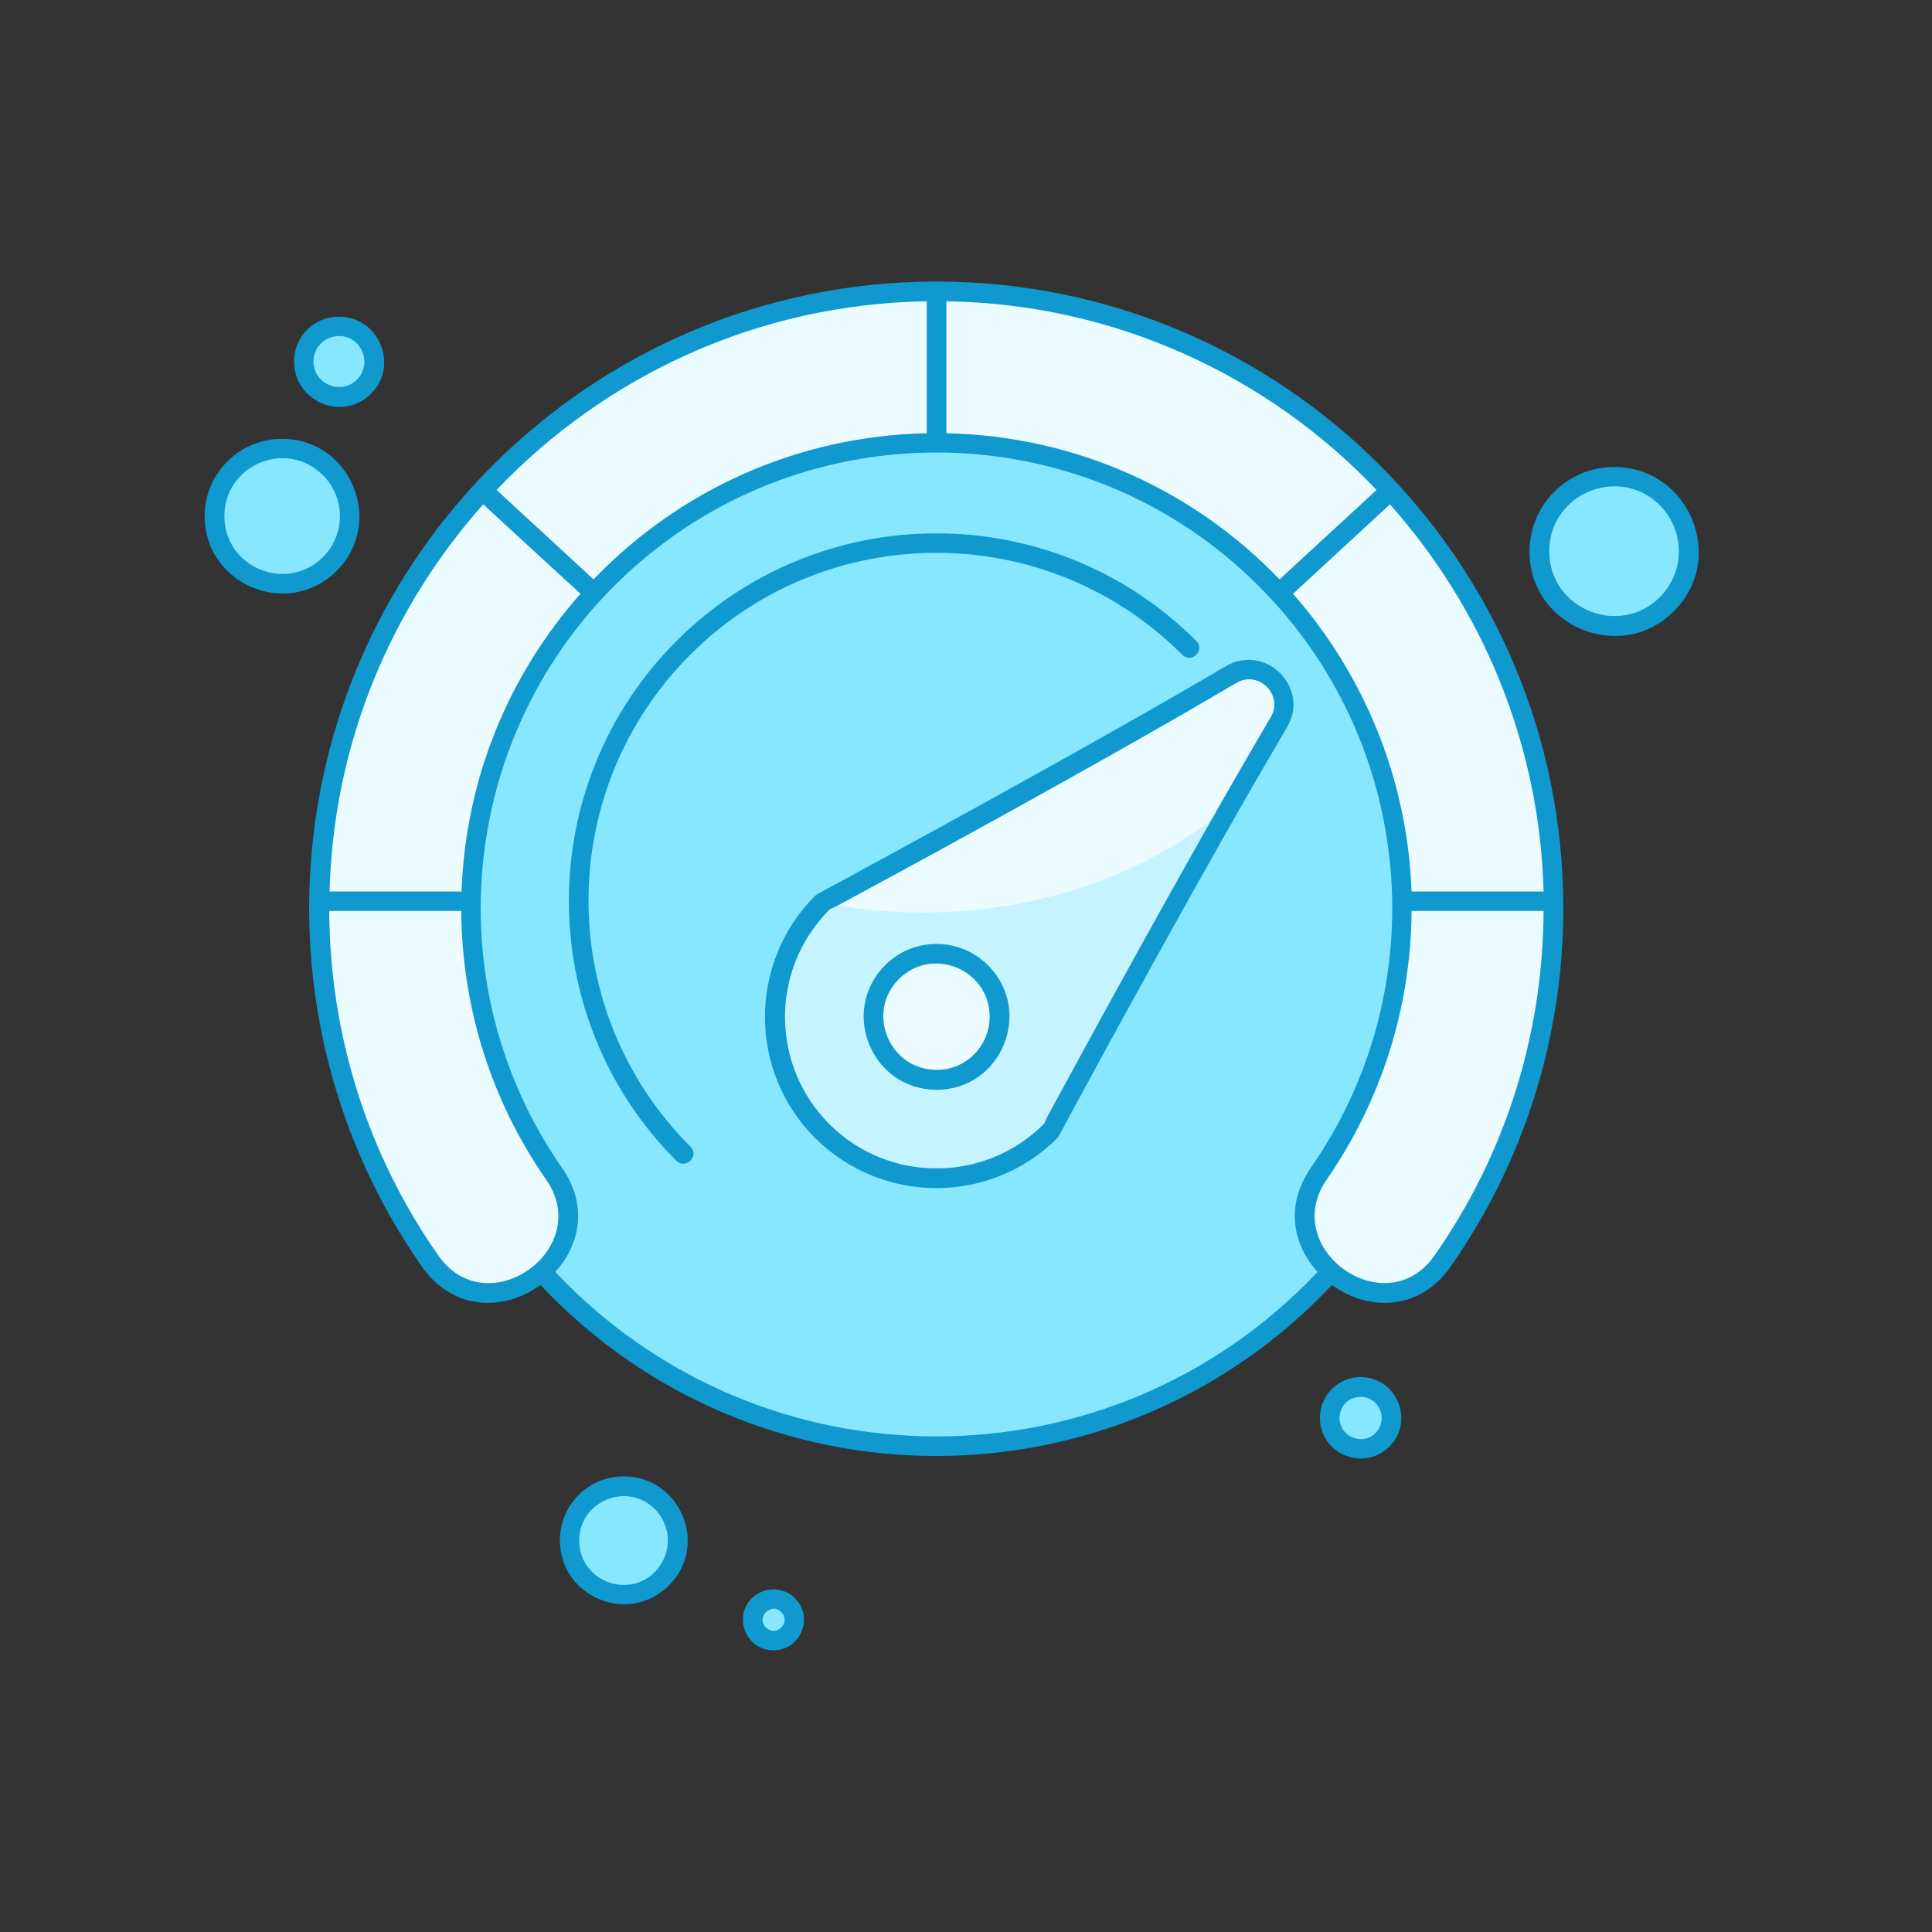 <svg xmlns="http://www.w3.org/2000/svg" xmlns:xlink="http://www.w3.org/1999/xlink" width="100" zoomAndPan="magnify" viewBox="0 0 75 75" height="100" preserveAspectRatio="xMidYMid meet" version="1.0"><rect x="0" y="0" width="75" height="75" fill="#333333" stroke="none"/><defs><clipPath id="2b4f437a0c"><path d="M 7.945 10.902 L 66 10.902 L 66 64.152 L 7.945 64.152 Z M 7.945 10.902 " clip-rule="nonzero"/></clipPath></defs><path fill="#86e7ff" d="M 36.359 14.734 C 47.789 14.734 57.062 24.004 57.062 35.438 C 57.062 46.871 47.789 56.141 36.359 56.141 C 24.926 56.141 15.641 46.871 15.641 35.438 C 15.641 24.004 24.91 14.734 36.359 14.734 Z M 36.359 14.734 " fill-opacity="1" fill-rule="evenodd"/><path fill="#ebfbff" d="M 36.359 11.312 C 49.582 11.312 60.305 22.035 60.305 35.258 C 60.305 40.359 58.715 45.078 56.008 48.957 C 53.82 52.086 49.023 48.676 51.199 45.574 C 53.234 42.648 54.43 39.102 54.43 35.258 C 54.43 25.277 46.34 17.188 36.359 17.188 C 26.375 17.188 18.285 25.277 18.285 35.258 C 18.285 39.086 19.48 42.648 21.516 45.574 C 23.68 48.676 18.883 52.086 16.711 48.957 C 13.988 45.078 12.398 40.359 12.398 35.258 C 12.398 22.035 23.117 11.312 36.359 11.312 Z M 36.359 11.312 " fill-opacity="1" fill-rule="evenodd"/><path fill="#c5f3ff" d="M 40.785 43.906 C 38.34 46.348 34.359 46.348 31.918 43.906 C 29.477 41.465 29.477 37.484 31.918 35.043 C 31.934 35.031 41.395 29.945 47.805 26.18 C 48.336 25.863 49 25.949 49.445 26.383 C 49.891 26.828 49.965 27.488 49.648 28.023 C 45.883 34.434 40.797 43.895 40.785 43.906 Z M 40.785 43.906 " fill-opacity="1" fill-rule="evenodd"/><path fill="#ebfbff" d="M 31.918 35.043 C 31.934 35.031 41.395 29.945 47.805 26.18 C 48.336 25.863 49 25.949 49.445 26.383 C 49.891 26.828 49.965 27.488 49.648 28.023 C 49.062 29.016 48.438 30.082 47.816 31.191 C 44.816 33.797 40.555 35.426 35.824 35.426 C 34.488 35.426 33.18 35.297 31.918 35.043 Z M 31.918 35.043 " fill-opacity="1" fill-rule="evenodd"/><path fill="#ebfbff" d="M 38.086 37.738 C 39.039 38.695 39.039 40.246 38.086 41.199 C 37.133 42.152 35.582 42.152 34.629 41.199 C 33.676 40.246 33.676 38.695 34.629 37.738 C 35.582 36.785 37.133 36.785 38.086 37.738 Z M 38.086 37.738 " fill-opacity="1" fill-rule="evenodd"/><path fill="#86e7ff" d="M 24.211 57.691 C 25.371 57.691 26.312 58.633 26.312 59.793 C 26.312 60.949 25.371 61.891 24.211 61.891 C 23.055 61.891 22.113 60.949 22.113 59.793 C 22.113 58.633 23.055 57.691 24.211 57.691 Z M 24.211 57.691 " fill-opacity="1" fill-rule="evenodd"/><path fill="#86e7ff" d="M 30.023 62.082 C 30.469 62.082 30.824 62.438 30.824 62.883 C 30.824 63.328 30.469 63.684 30.023 63.684 C 29.578 63.684 29.223 63.328 29.223 62.883 C 29.223 62.438 29.594 62.082 30.023 62.082 Z M 30.023 62.082 " fill-opacity="1" fill-rule="evenodd"/><path fill="#86e7ff" d="M 13.16 12.672 C 13.926 12.672 14.535 13.285 14.535 14.047 C 14.535 14.809 13.926 15.422 13.16 15.422 C 12.398 15.422 11.789 14.809 11.789 14.047 C 11.789 13.285 12.398 12.672 13.16 12.672 Z M 13.16 12.672 " fill-opacity="1" fill-rule="evenodd"/><path fill="#86e7ff" d="M 62.656 18.5 C 64.258 18.5 65.559 19.797 65.559 21.398 C 65.559 23 64.258 24.297 62.656 24.297 C 61.055 24.297 59.758 23 59.758 21.398 C 59.758 19.797 61.055 18.5 62.656 18.5 Z M 62.656 18.5 " fill-opacity="1" fill-rule="evenodd"/><path fill="#86e7ff" d="M 10.949 17.418 C 12.398 17.418 13.566 18.586 13.566 20.035 C 13.566 21.488 12.398 22.656 10.949 22.656 C 9.5 22.656 8.328 21.488 8.328 20.035 C 8.328 18.586 9.5 17.418 10.949 17.418 Z M 10.949 17.418 " fill-opacity="1" fill-rule="evenodd"/><path fill="#86e7ff" d="M 52.812 53.84 C 53.477 53.84 54.008 54.375 54.008 55.035 C 54.008 55.695 53.477 56.23 52.812 56.23 C 52.152 56.23 51.617 55.695 51.617 55.035 C 51.617 54.387 52.152 53.84 52.812 53.84 Z M 52.812 53.84 " fill-opacity="1" fill-rule="evenodd"/><g clip-path="url(#2b4f437a0c)"><path fill="#0f99ce" d="M 52.812 53.457 C 54.227 53.457 54.926 55.164 53.934 56.156 C 52.941 57.145 51.238 56.445 51.238 55.035 C 51.238 54.172 51.949 53.457 52.812 53.457 Z M 53.398 54.465 C 52.879 53.953 52 54.309 52 55.047 C 52 55.773 52.879 56.141 53.398 55.633 C 53.715 55.301 53.715 54.781 53.398 54.465 Z M 10.949 17.035 C 13.617 17.035 14.953 20.277 13.07 22.16 C 11.191 24.043 7.945 22.707 7.945 20.035 C 7.945 18.371 9.297 17.035 10.949 17.035 Z M 12.539 18.449 C 11.125 17.035 8.711 18.039 8.711 20.035 C 8.711 22.035 11.125 23.027 12.539 21.625 C 13.414 20.75 13.414 19.324 12.539 18.449 Z M 26.809 44.52 C 27.164 44.875 26.629 45.406 26.262 45.066 C 20.691 39.496 20.691 30.453 26.262 24.883 C 31.832 19.312 40.871 19.312 46.441 24.883 C 46.797 25.238 46.266 25.773 45.895 25.418 C 40.629 20.141 32.07 20.141 26.793 25.418 C 21.527 30.695 21.527 39.242 26.809 44.52 Z M 62.656 18.129 C 65.57 18.129 67.043 21.664 64.984 23.727 C 62.926 25.785 59.375 24.324 59.375 21.41 C 59.375 19.594 60.852 18.129 62.656 18.129 Z M 64.438 19.617 C 62.859 18.039 60.141 19.16 60.141 21.398 C 60.141 23.637 62.859 24.754 64.438 23.18 C 65.418 22.199 65.418 20.609 64.438 19.617 Z M 13.16 12.293 C 14.711 12.293 15.5 14.188 14.406 15.281 C 13.301 16.387 11.418 15.598 11.418 14.035 C 11.406 13.066 12.195 12.293 13.16 12.293 Z M 13.859 13.336 C 13.238 12.711 12.168 13.156 12.168 14.035 C 12.168 14.91 13.238 15.355 13.859 14.734 C 14.242 14.352 14.242 13.73 13.859 13.336 Z M 30.023 61.699 C 30.355 61.699 30.648 61.828 30.863 62.043 C 31.602 62.793 31.078 64.066 30.023 64.066 C 28.969 64.066 28.449 62.781 29.184 62.043 C 29.414 61.828 29.707 61.699 30.023 61.699 Z M 30.328 62.578 C 29.934 62.184 29.336 62.793 29.73 63.176 C 30.141 63.582 30.723 62.973 30.328 62.578 Z M 24.211 57.312 C 26.414 57.312 27.531 59.996 25.969 61.547 C 24.402 63.109 21.734 61.992 21.734 59.793 C 21.734 58.418 22.84 57.312 24.211 57.312 Z M 25.422 58.582 C 24.34 57.504 22.484 58.277 22.484 59.805 C 22.484 61.332 24.34 62.105 25.422 61.023 C 26.094 60.34 26.094 59.258 25.422 58.582 Z M 17.906 35.363 L 12.781 35.363 C 12.805 40.207 14.281 44.836 17.016 48.738 C 18.91 51.449 23.082 48.484 21.199 45.789 C 19.086 42.75 17.93 39.137 17.906 35.363 Z M 12.793 34.609 L 17.918 34.609 C 18.07 30.184 19.785 26.152 22.535 23.051 L 18.758 19.578 C 15.184 23.598 12.945 28.836 12.793 34.609 Z M 59.922 35.363 L 54.797 35.363 C 54.773 39.125 53.613 42.738 51.504 45.789 C 49.633 48.473 53.793 51.449 55.688 48.738 C 58.422 44.836 59.898 40.207 59.922 35.363 Z M 54.797 34.609 L 59.922 34.609 C 59.77 28.852 57.531 23.598 53.957 19.578 L 50.195 23.051 C 52.914 26.152 54.633 30.172 54.797 34.609 Z M 36.738 11.695 L 36.738 16.82 C 41.812 16.922 46.391 19.07 49.672 22.492 L 53.438 19.02 C 49.215 14.582 43.289 11.797 36.738 11.695 Z M 35.977 16.82 L 35.977 11.695 C 29.426 11.797 23.5 14.582 19.277 19.02 L 23.043 22.492 C 26.324 19.07 30.902 16.922 35.977 16.82 Z M 38.355 37.473 C 40.133 39.254 38.875 42.305 36.359 42.305 C 33.84 42.305 32.582 39.254 34.359 37.473 C 35.453 36.367 37.246 36.367 38.355 37.473 Z M 38.418 39.469 C 38.418 37.637 36.191 36.711 34.895 38.008 C 33.598 39.305 34.527 41.531 36.359 41.531 C 37.488 41.543 38.418 40.613 38.418 39.469 Z M 41.051 44.176 C 38.457 46.77 34.246 46.77 31.641 44.176 C 29.047 41.582 29.047 37.371 31.641 34.777 C 31.676 34.738 31.844 34.648 32.148 34.484 C 34.043 33.453 42.004 29.145 47.586 25.863 C 49.125 24.957 50.867 26.699 49.965 28.227 C 46.672 33.809 42.359 41.77 41.328 43.68 C 41.176 43.973 41.09 44.137 41.051 44.176 Z M 40.516 43.641 C 40.555 43.602 40.555 43.551 40.68 43.309 C 41.711 41.414 46.012 33.465 49.328 27.844 C 49.84 26.98 48.859 26 47.992 26.512 C 42.371 29.828 34.426 34.129 32.531 35.145 C 32.289 35.273 32.238 35.273 32.199 35.312 C 29.898 37.613 29.898 41.34 32.199 43.641 C 34.488 45.93 38.215 45.93 40.516 43.641 Z M 36.359 10.93 C 49.801 10.93 60.688 21.832 60.688 35.258 C 60.688 40.297 59.148 45.117 56.312 49.172 C 55.117 50.891 53.117 50.914 51.707 49.883 C 43.379 58.734 29.312 58.734 20.98 49.883 C 19.57 50.914 17.574 50.891 16.379 49.172 C 9.637 39.52 10.781 26.395 19.137 18.055 C 23.551 13.652 29.629 10.93 36.359 10.93 Z M 51.148 49.375 C 50.18 48.32 49.891 46.781 50.879 45.344 C 55.766 38.336 54.926 28.801 48.859 22.746 C 41.953 15.84 30.75 15.84 23.844 22.746 C 17.777 28.812 16.949 38.336 21.82 45.344 C 22.828 46.781 22.52 48.32 21.555 49.375 C 29.594 57.898 43.125 57.883 51.148 49.375 Z M 51.148 49.375 " fill-opacity="1" fill-rule="nonzero"/></g></svg>